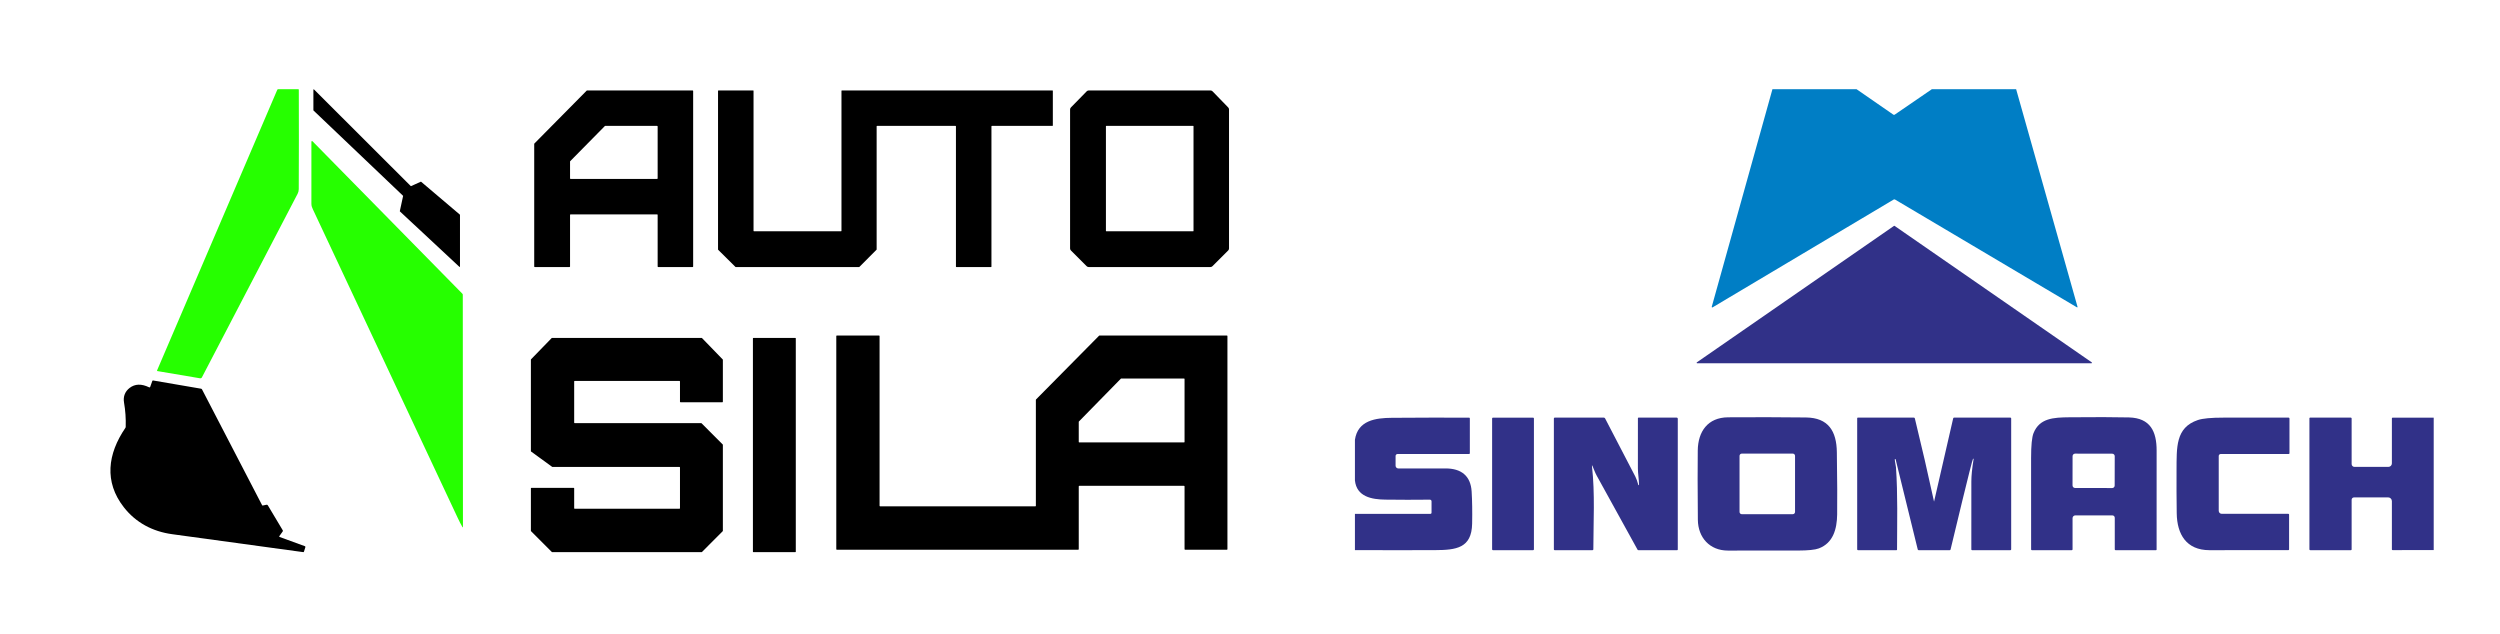 <?xml version="1.0" encoding="UTF-8"?> <svg xmlns="http://www.w3.org/2000/svg" width="268" height="68" viewBox="0 0 268 68" fill="none"><path d="M16.875 39.78C16.868 39.779 16.861 39.776 16.854 39.772C16.848 39.767 16.843 39.761 16.839 39.754C16.836 39.748 16.834 39.74 16.833 39.732C16.833 39.725 16.834 39.717 16.837 39.71L29.722 9.628C29.731 9.608 29.745 9.591 29.763 9.579C29.78 9.568 29.801 9.561 29.823 9.561H31.971C32.011 9.561 32.032 9.581 32.032 9.622C32.045 13.172 32.043 16.723 32.026 20.274C32.025 20.45 31.985 20.616 31.904 20.772C28.474 27.354 25.053 33.916 21.643 40.457C21.625 40.492 21.597 40.519 21.562 40.536C21.528 40.554 21.489 40.56 21.451 40.554L16.875 39.78Z" fill="#26FF00"></path><path d="M43.2 20.981L33.609 11.846C33.605 11.842 33.602 11.838 33.6 11.834C33.598 11.829 33.596 11.824 33.596 11.819V9.616C33.596 9.608 33.599 9.601 33.603 9.594C33.607 9.588 33.613 9.583 33.62 9.58C33.627 9.577 33.634 9.576 33.642 9.578C33.649 9.579 33.656 9.583 33.661 9.588L44.029 19.942C44.035 19.947 44.042 19.95 44.049 19.952C44.057 19.953 44.064 19.952 44.071 19.949L45.106 19.481C45.112 19.477 45.119 19.476 45.127 19.477C45.134 19.478 45.14 19.481 45.146 19.486L49.296 23.007C49.3 23.011 49.304 23.015 49.306 23.02C49.308 23.025 49.31 23.03 49.31 23.035V28.576C49.31 28.583 49.308 28.591 49.304 28.597C49.3 28.603 49.294 28.608 49.287 28.611C49.28 28.614 49.273 28.615 49.266 28.614C49.258 28.613 49.252 28.609 49.246 28.604L42.873 22.665C42.868 22.66 42.864 22.655 42.863 22.648C42.861 22.642 42.86 22.635 42.862 22.629L43.211 21.017C43.213 21.01 43.212 21.003 43.211 20.997C43.209 20.991 43.205 20.985 43.2 20.981Z" fill="black"></path><path d="M33.5 15.144L49.565 31.486C49.595 31.516 49.611 31.553 49.611 31.597L49.628 56.483C49.628 56.559 49.608 56.564 49.57 56.498C49.415 56.228 49.245 55.896 49.059 55.501C43.882 44.483 38.71 33.462 33.541 22.44C33.451 22.246 33.384 22.082 33.382 21.855C33.382 19.622 33.382 17.401 33.382 15.193C33.382 15.179 33.386 15.166 33.394 15.154C33.401 15.143 33.412 15.134 33.425 15.128C33.437 15.123 33.451 15.122 33.464 15.124C33.478 15.127 33.49 15.134 33.5 15.144Z" fill="#26FF00"></path><path d="M16.105 41.464L16.329 40.835C16.334 40.819 16.346 40.805 16.36 40.797C16.375 40.788 16.393 40.785 16.41 40.787L21.554 41.669C21.576 41.673 21.596 41.682 21.614 41.695C21.632 41.708 21.646 41.725 21.657 41.745L28.097 54.156C28.104 54.17 28.115 54.181 28.128 54.187C28.142 54.194 28.157 54.196 28.172 54.192L28.564 54.109C28.63 54.095 28.679 54.117 28.714 54.175L30.312 56.85C30.323 56.868 30.328 56.889 30.327 56.909C30.326 56.93 30.319 56.95 30.307 56.967L29.946 57.47C29.914 57.515 29.924 57.546 29.974 57.564L32.688 58.553C32.707 58.56 32.723 58.575 32.732 58.593C32.741 58.612 32.743 58.633 32.737 58.653L32.586 59.133C32.573 59.175 32.545 59.194 32.502 59.188C27.816 58.549 23.131 57.908 18.445 57.264C16.367 56.978 14.57 56.037 13.273 54.375C11.148 51.656 11.535 48.665 13.438 45.873C13.462 45.838 13.474 45.8 13.476 45.759C13.504 44.878 13.444 44.007 13.295 43.146C13.187 42.521 13.398 41.968 13.898 41.584C14.469 41.145 15.162 41.123 15.977 41.517C16.039 41.548 16.081 41.53 16.105 41.464Z" fill="black"></path><path d="M62.938 9.696H74.246C74.262 9.696 74.277 9.702 74.288 9.714C74.299 9.725 74.306 9.74 74.306 9.756V28.567C74.306 28.583 74.299 28.598 74.288 28.61C74.277 28.621 74.262 28.627 74.246 28.627H70.559C70.544 28.627 70.528 28.621 70.517 28.61C70.506 28.598 70.5 28.583 70.5 28.567V23.039C70.5 23.023 70.493 23.008 70.482 22.997C70.471 22.986 70.456 22.98 70.44 22.98H61.169C61.153 22.98 61.138 22.986 61.127 22.997C61.115 23.008 61.109 23.023 61.109 23.039V28.567C61.109 28.583 61.103 28.598 61.092 28.61C61.08 28.621 61.065 28.627 61.049 28.627H57.327C57.312 28.627 57.296 28.621 57.285 28.61C57.274 28.598 57.268 28.583 57.268 28.567V15.427C57.268 15.412 57.274 15.397 57.285 15.386L62.895 9.713C62.9 9.708 62.907 9.703 62.914 9.7C62.922 9.697 62.93 9.696 62.938 9.696ZM64.88 13.496C64.872 13.496 64.864 13.498 64.857 13.501C64.85 13.504 64.844 13.508 64.838 13.514L61.126 17.277C61.121 17.282 61.117 17.289 61.114 17.296C61.111 17.303 61.109 17.311 61.109 17.318V19.121C61.109 19.137 61.115 19.151 61.126 19.162C61.137 19.173 61.152 19.179 61.167 19.179H70.441C70.457 19.179 70.472 19.173 70.483 19.162C70.493 19.151 70.5 19.137 70.5 19.121V13.555C70.5 13.539 70.493 13.524 70.483 13.514C70.472 13.503 70.457 13.496 70.441 13.496H64.88Z" fill="black"></path><path d="M80.826 24.791H90.159C90.171 24.791 90.183 24.786 90.192 24.777C90.201 24.769 90.206 24.757 90.206 24.744V9.743C90.206 9.73 90.21 9.719 90.219 9.71C90.228 9.701 90.24 9.696 90.252 9.696H112.817C112.823 9.696 112.829 9.697 112.835 9.7C112.84 9.702 112.846 9.705 112.85 9.71C112.854 9.714 112.858 9.719 112.86 9.725C112.863 9.731 112.864 9.737 112.864 9.743V13.45C112.864 13.456 112.863 13.462 112.86 13.467C112.858 13.473 112.854 13.478 112.85 13.483C112.846 13.487 112.84 13.491 112.835 13.493C112.829 13.495 112.823 13.496 112.817 13.496H106.33C106.318 13.496 106.306 13.501 106.297 13.51C106.288 13.519 106.283 13.531 106.283 13.543V28.58C106.283 28.593 106.278 28.605 106.269 28.613C106.261 28.622 106.249 28.627 106.236 28.627H102.524C102.512 28.627 102.5 28.622 102.491 28.613C102.482 28.605 102.477 28.593 102.477 28.58V13.543C102.477 13.531 102.472 13.519 102.463 13.51C102.455 13.501 102.443 13.496 102.43 13.496H94.023C94.017 13.496 94.011 13.498 94.005 13.5C93.999 13.502 93.994 13.506 93.99 13.51C93.985 13.514 93.982 13.52 93.98 13.525C93.977 13.531 93.976 13.537 93.976 13.543V26.738C93.976 26.744 93.975 26.75 93.972 26.756C93.97 26.762 93.966 26.767 93.962 26.771L92.126 28.613C92.122 28.617 92.117 28.621 92.111 28.623C92.105 28.626 92.099 28.627 92.092 28.627H78.873C78.867 28.627 78.86 28.626 78.854 28.623C78.849 28.621 78.843 28.617 78.839 28.613L76.988 26.779C76.983 26.774 76.98 26.769 76.977 26.763C76.975 26.757 76.973 26.751 76.973 26.745V9.743C76.973 9.73 76.978 9.719 76.987 9.71C76.996 9.701 77.008 9.696 77.02 9.696H80.733C80.739 9.696 80.745 9.697 80.751 9.7C80.756 9.702 80.761 9.705 80.766 9.71C80.77 9.714 80.773 9.719 80.776 9.725C80.778 9.731 80.779 9.737 80.779 9.743V24.744C80.779 24.757 80.784 24.769 80.793 24.777C80.802 24.786 80.814 24.791 80.826 24.791Z" fill="black"></path><path d="M116.714 9.696H129.764C129.804 9.696 129.845 9.704 129.882 9.72C129.919 9.736 129.953 9.759 129.982 9.788L131.666 11.522C131.721 11.578 131.751 11.653 131.751 11.732V26.637C131.751 26.716 131.72 26.793 131.663 26.85L129.972 28.539C129.915 28.595 129.838 28.627 129.758 28.627H116.705C116.625 28.627 116.549 28.595 116.492 28.539L114.802 26.85C114.745 26.793 114.713 26.716 114.713 26.637V11.732C114.713 11.653 114.745 11.577 114.8 11.52L116.496 9.787C116.525 9.758 116.558 9.735 116.596 9.719C116.633 9.704 116.673 9.696 116.714 9.696ZM127.945 13.533C127.945 13.524 127.942 13.514 127.935 13.507C127.928 13.5 127.918 13.496 127.908 13.496H118.592C118.582 13.496 118.573 13.5 118.566 13.507C118.559 13.514 118.555 13.524 118.555 13.533V24.754C118.555 24.764 118.559 24.773 118.566 24.78C118.573 24.787 118.582 24.791 118.592 24.791H127.908C127.918 24.791 127.928 24.787 127.935 24.78C127.942 24.773 127.945 24.764 127.945 24.754V13.533Z" fill="black"></path><path d="M72.841 50.056H59.22C59.209 50.056 59.198 50.052 59.189 50.045L56.934 48.405C56.928 48.4 56.922 48.394 56.918 48.386C56.914 48.379 56.912 48.37 56.912 48.362V38.555C56.912 38.548 56.913 38.541 56.916 38.535C56.919 38.528 56.923 38.522 56.928 38.517L59.139 36.242C59.144 36.237 59.15 36.234 59.157 36.231C59.163 36.228 59.17 36.227 59.177 36.227H75.218C75.225 36.227 75.231 36.228 75.238 36.231C75.245 36.234 75.25 36.237 75.255 36.242L77.476 38.533C77.481 38.538 77.484 38.544 77.487 38.55C77.49 38.556 77.491 38.563 77.491 38.571V43.066C77.491 43.081 77.486 43.094 77.475 43.104C77.466 43.114 77.452 43.12 77.438 43.12H72.947C72.933 43.12 72.92 43.114 72.91 43.104C72.9 43.094 72.894 43.081 72.894 43.066V40.89C72.894 40.876 72.888 40.862 72.879 40.852C72.869 40.842 72.855 40.837 72.841 40.837H61.605C61.591 40.837 61.578 40.842 61.568 40.852C61.558 40.862 61.552 40.876 61.552 40.89V45.307C61.552 45.321 61.558 45.334 61.568 45.344C61.578 45.354 61.591 45.36 61.605 45.36H75.169C75.177 45.36 75.183 45.361 75.19 45.364C75.196 45.367 75.202 45.37 75.207 45.376L77.476 47.648C77.481 47.653 77.484 47.659 77.487 47.666C77.49 47.672 77.491 47.679 77.491 47.686V56.906C77.491 56.913 77.49 56.919 77.487 56.926C77.484 56.932 77.481 56.938 77.476 56.943L75.25 59.173C75.245 59.178 75.239 59.182 75.233 59.185C75.226 59.187 75.219 59.189 75.212 59.189H59.191C59.184 59.189 59.177 59.187 59.17 59.185C59.164 59.182 59.158 59.178 59.153 59.173L56.928 56.942C56.923 56.937 56.919 56.931 56.916 56.924C56.913 56.918 56.912 56.911 56.912 56.904V52.349C56.912 52.335 56.918 52.322 56.928 52.312C56.938 52.301 56.951 52.296 56.965 52.296H61.499C61.513 52.296 61.526 52.301 61.536 52.312C61.546 52.322 61.552 52.335 61.552 52.349V54.483C61.552 54.497 61.558 54.51 61.568 54.52C61.578 54.53 61.591 54.536 61.605 54.536H72.841C72.855 54.536 72.869 54.53 72.879 54.52C72.888 54.51 72.894 54.497 72.894 54.483V50.109C72.894 50.095 72.888 50.081 72.879 50.071C72.869 50.061 72.855 50.056 72.841 50.056Z" fill="black"></path><path d="M85.264 36.229H80.758C80.733 36.229 80.713 36.249 80.713 36.273V59.144C80.713 59.169 80.733 59.189 80.758 59.189H85.264C85.289 59.189 85.309 59.169 85.309 59.144V36.273C85.309 36.249 85.289 36.229 85.264 36.229Z" fill="black"></path><path d="M115.642 52.139V58.872C115.642 58.887 115.636 58.902 115.625 58.913C115.614 58.924 115.599 58.93 115.583 58.93H89.708C89.692 58.93 89.678 58.924 89.667 58.913C89.656 58.902 89.65 58.887 89.65 58.872V36.027C89.65 36.012 89.656 35.997 89.667 35.986C89.678 35.975 89.692 35.968 89.708 35.968H94.231C94.247 35.968 94.261 35.975 94.272 35.986C94.283 35.997 94.29 36.012 94.29 36.027V54.219C94.29 54.234 94.296 54.249 94.307 54.26C94.318 54.271 94.332 54.278 94.348 54.278H110.986C110.994 54.278 111.002 54.276 111.009 54.273C111.016 54.27 111.022 54.266 111.028 54.26C111.033 54.255 111.038 54.248 111.04 54.241C111.043 54.234 111.045 54.227 111.045 54.219V42.863C111.045 42.847 111.051 42.833 111.062 42.822L117.823 35.986C117.834 35.975 117.848 35.968 117.864 35.968H131.523C131.538 35.968 131.553 35.975 131.564 35.986C131.575 35.997 131.581 36.012 131.581 36.027V58.872C131.581 58.887 131.575 58.902 131.564 58.913C131.553 58.924 131.538 58.93 131.523 58.93H127.042C127.027 58.93 127.012 58.924 127.001 58.913C126.99 58.902 126.984 58.887 126.984 58.872V52.139C126.984 52.123 126.978 52.109 126.967 52.098C126.956 52.087 126.941 52.081 126.926 52.081H115.7C115.685 52.081 115.67 52.087 115.659 52.098C115.648 52.109 115.642 52.123 115.642 52.139ZM120.194 40.578C120.187 40.578 120.18 40.579 120.174 40.582C120.167 40.585 120.161 40.589 120.156 40.594L115.657 45.186C115.652 45.191 115.649 45.197 115.646 45.203C115.643 45.21 115.642 45.217 115.642 45.224V47.374C115.642 47.389 115.648 47.402 115.658 47.412C115.668 47.422 115.681 47.428 115.695 47.428H126.931C126.945 47.428 126.958 47.422 126.968 47.412C126.978 47.402 126.984 47.389 126.984 47.374V40.632C126.984 40.617 126.978 40.604 126.968 40.594C126.958 40.584 126.945 40.578 126.931 40.578H120.194Z" fill="black"></path><g clip-path="url(#clip0_945_387)"><path d="M190.006 9.561H199.02L202.964 12.289C203.014 12.324 203.064 12.324 203.115 12.289L207.097 9.561H216.129L222.712 32.895C222.715 32.903 222.714 32.913 222.711 32.921C222.708 32.929 222.703 32.937 222.696 32.942C222.688 32.948 222.68 32.951 222.671 32.951C222.662 32.952 222.653 32.95 222.645 32.945L203.15 21.391C203.127 21.378 203.101 21.371 203.075 21.371C203.048 21.371 203.023 21.378 203.001 21.391L183.589 32.95C183.578 32.956 183.566 32.959 183.554 32.959C183.542 32.958 183.53 32.954 183.52 32.946C183.511 32.939 183.504 32.929 183.5 32.918C183.496 32.906 183.496 32.894 183.5 32.883L190.006 9.561Z" fill="#007EC5"></path><path d="M181.903 38.843L203.036 24.215C203.045 24.208 203.056 24.205 203.068 24.205C203.079 24.205 203.09 24.208 203.099 24.215L224.232 38.843C224.242 38.85 224.249 38.86 224.253 38.871C224.257 38.882 224.257 38.894 224.253 38.905C224.25 38.916 224.243 38.926 224.233 38.933C224.224 38.94 224.212 38.944 224.201 38.944H181.935C181.923 38.944 181.911 38.94 181.902 38.933C181.892 38.926 181.885 38.916 181.882 38.905C181.878 38.894 181.878 38.882 181.882 38.871C181.886 38.86 181.893 38.85 181.903 38.843Z" fill="#313188"></path><path d="M185.221 59.021C183.282 59.018 182.027 57.624 182.01 55.718C181.981 52.435 181.978 49.96 182 48.291C182.025 46.262 183.069 44.752 185.255 44.735C188.035 44.715 190.817 44.721 193.601 44.753C196.001 44.782 196.88 46.22 196.91 48.469C196.953 51.535 196.965 53.763 196.943 55.153C196.922 56.707 196.516 58.216 194.972 58.791C194.577 58.939 193.842 59.014 192.767 59.018C190.253 59.026 187.738 59.027 185.221 59.021ZM192.428 48.868C192.428 48.804 192.403 48.742 192.357 48.697C192.312 48.652 192.251 48.626 192.187 48.626H186.72C186.656 48.626 186.594 48.652 186.549 48.697C186.504 48.742 186.478 48.804 186.478 48.868V54.88C186.478 54.944 186.504 55.005 186.549 55.051C186.594 55.096 186.656 55.121 186.72 55.121H192.187C192.251 55.121 192.312 55.096 192.357 55.051C192.403 55.005 192.428 54.944 192.428 54.88V48.868Z" fill="#313188"></path><path d="M226.446 55.249H222.476C222.397 55.249 222.321 55.28 222.265 55.336C222.209 55.392 222.178 55.468 222.178 55.547V58.895C222.178 58.918 222.169 58.939 222.153 58.955C222.137 58.97 222.116 58.979 222.094 58.979H217.822C217.765 58.979 217.736 58.951 217.736 58.894C217.737 55.627 217.736 52.362 217.733 49.099C217.732 47.753 217.82 46.861 217.998 46.421C218.643 44.829 220.128 44.75 221.816 44.733C224.562 44.706 226.696 44.711 228.218 44.748C230.538 44.807 231.193 46.281 231.19 48.301C231.184 51.842 231.183 55.381 231.188 58.917C231.188 58.934 231.181 58.949 231.17 58.961C231.158 58.973 231.142 58.979 231.126 58.979H226.787C226.764 58.979 226.743 58.97 226.727 58.955C226.712 58.939 226.703 58.918 226.703 58.895V55.505C226.703 55.437 226.676 55.372 226.628 55.324C226.58 55.276 226.514 55.249 226.446 55.249ZM226.699 48.905C226.699 48.87 226.692 48.835 226.679 48.802C226.665 48.77 226.646 48.74 226.621 48.715C226.596 48.69 226.566 48.67 226.534 48.657C226.501 48.643 226.466 48.636 226.431 48.636L222.449 48.629C222.414 48.629 222.379 48.636 222.346 48.65C222.314 48.663 222.284 48.683 222.259 48.708C222.234 48.733 222.214 48.762 222.201 48.795C222.187 48.827 222.18 48.862 222.18 48.897L222.175 52.042C222.175 52.078 222.182 52.113 222.195 52.145C222.208 52.178 222.228 52.207 222.253 52.232C222.278 52.257 222.307 52.277 222.34 52.291C222.372 52.304 222.407 52.311 222.443 52.311L226.425 52.318C226.46 52.318 226.495 52.311 226.527 52.298C226.56 52.285 226.59 52.265 226.615 52.24C226.639 52.215 226.659 52.185 226.673 52.153C226.686 52.12 226.693 52.086 226.693 52.05L226.699 48.905Z" fill="#313188"></path><path d="M145.248 58.971V55.088L153.325 55.086C153.415 55.086 153.461 55.041 153.461 54.95V53.738C153.461 53.715 153.456 53.692 153.447 53.671C153.438 53.65 153.425 53.63 153.409 53.614C153.393 53.598 153.373 53.585 153.352 53.577C153.33 53.568 153.308 53.563 153.285 53.564C151.653 53.583 150.06 53.582 148.505 53.56C147.056 53.542 145.432 53.257 145.248 51.502V47.147C145.553 45.058 147.472 44.803 149.198 44.79C151.959 44.769 154.721 44.763 157.483 44.772C157.539 44.773 157.567 44.801 157.567 44.857V48.584C157.567 48.64 157.539 48.668 157.483 48.668H149.82C149.763 48.668 149.709 48.691 149.669 48.731C149.628 48.771 149.606 48.826 149.606 48.883V49.924C149.606 50.001 149.636 50.076 149.691 50.131C149.746 50.186 149.82 50.217 149.897 50.217C151.589 50.221 153.28 50.221 154.969 50.217C156.637 50.216 157.657 51.002 157.76 52.69C157.82 53.701 157.838 54.849 157.813 56.136C157.763 58.765 156.105 58.964 153.829 58.974C150.969 58.985 148.108 58.984 145.248 58.971Z" fill="#313188"></path><path d="M164.351 44.772H160.041C159.993 44.772 159.955 44.81 159.955 44.857V58.894C159.955 58.941 159.993 58.979 160.041 58.979H164.351C164.399 58.979 164.437 58.941 164.437 58.894V44.857C164.437 44.81 164.399 44.772 164.351 44.772Z" fill="#313188"></path><path d="M175.703 51.971C175.696 51.396 175.582 50.732 175.582 50.247C175.585 48.442 175.585 46.637 175.584 44.832C175.584 44.816 175.59 44.8 175.602 44.788C175.613 44.776 175.628 44.77 175.644 44.77H179.752C179.78 44.77 179.807 44.781 179.827 44.801C179.847 44.821 179.858 44.848 179.858 44.876V58.91C179.858 58.929 179.851 58.946 179.838 58.959C179.826 58.972 179.809 58.979 179.791 58.979H175.639C175.596 58.979 175.563 58.96 175.542 58.922C174.076 56.27 172.615 53.62 171.158 50.972C171 50.688 170.871 50.316 170.729 49.989C170.666 49.846 170.644 49.852 170.662 50.008C170.992 52.898 170.811 55.981 170.806 58.892C170.806 58.915 170.797 58.937 170.78 58.954C170.764 58.97 170.742 58.979 170.719 58.979H166.659C166.603 58.979 166.575 58.951 166.575 58.895V44.854C166.575 44.832 166.584 44.81 166.6 44.794C166.616 44.779 166.637 44.77 166.659 44.77H171.934C171.96 44.77 171.987 44.777 172.01 44.791C172.033 44.805 172.052 44.825 172.064 44.849C173.135 46.929 174.215 49.008 175.306 51.086C175.42 51.305 175.527 51.604 175.628 51.983C175.63 51.992 175.636 51.999 175.644 52.004C175.652 52.009 175.661 52.011 175.67 52.01C175.68 52.008 175.688 52.004 175.694 51.996C175.7 51.989 175.703 51.98 175.703 51.971Z" fill="#313188"></path><path d="M203.121 49.26C203.136 49.533 203.232 49.88 203.249 50.105C203.45 53.031 203.369 55.986 203.363 58.92C203.363 58.936 203.356 58.951 203.345 58.962C203.334 58.973 203.319 58.979 203.304 58.979H199.196C199.126 58.979 199.09 58.944 199.09 58.875V44.839C199.09 44.83 199.092 44.821 199.096 44.812C199.099 44.804 199.104 44.797 199.11 44.79C199.117 44.784 199.124 44.779 199.133 44.775C199.141 44.772 199.15 44.77 199.159 44.77H205.164C205.222 44.77 205.258 44.798 205.272 44.854C205.994 47.807 206.678 50.768 207.321 53.738C207.327 53.764 207.333 53.764 207.34 53.738L209.381 44.847C209.393 44.796 209.425 44.77 209.477 44.77H215.515C215.538 44.77 215.559 44.779 215.575 44.794C215.59 44.81 215.599 44.832 215.599 44.854V58.895C215.599 58.918 215.59 58.939 215.575 58.955C215.559 58.97 215.538 58.979 215.515 58.979H211.411C211.355 58.979 211.327 58.951 211.327 58.895C211.323 56.462 211.323 54.032 211.329 51.604C211.33 50.997 211.41 50.203 211.568 49.223C211.576 49.176 211.557 49.159 211.511 49.173C211.419 49.2 209.311 58.037 209.1 58.909C209.095 58.929 209.083 58.947 209.067 58.96C209.051 58.972 209.031 58.979 209.011 58.979H205.677C205.655 58.979 205.635 58.972 205.618 58.958C205.601 58.945 205.588 58.926 205.583 58.905L203.212 49.246C203.211 49.241 203.209 49.235 203.206 49.23C203.203 49.224 203.199 49.22 203.194 49.217C203.189 49.213 203.183 49.21 203.178 49.209C203.172 49.207 203.166 49.207 203.16 49.208C203.154 49.209 203.148 49.211 203.143 49.214C203.138 49.217 203.133 49.221 203.13 49.226C203.126 49.231 203.124 49.236 203.122 49.242C203.121 49.248 203.12 49.254 203.121 49.26Z" fill="#313188"></path><path d="M236.846 58.979C234.382 58.972 233.378 57.286 233.345 55.027C233.323 53.511 233.316 51.993 233.325 50.475C233.342 47.962 233.197 45.845 235.611 45.028C236.124 44.855 237.037 44.769 238.35 44.77C240.686 44.771 243.017 44.771 245.344 44.77C245.367 44.77 245.39 44.779 245.406 44.796C245.423 44.813 245.432 44.835 245.432 44.859V48.584C245.432 48.64 245.404 48.668 245.349 48.668H238.063C238.006 48.668 237.951 48.691 237.911 48.731C237.871 48.771 237.848 48.826 237.848 48.883V54.761C237.848 54.846 237.882 54.927 237.942 54.987C238.001 55.047 238.082 55.081 238.167 55.081H245.307C245.329 55.081 245.35 55.09 245.366 55.106C245.382 55.121 245.391 55.143 245.391 55.165V58.892C245.391 58.946 245.364 58.973 245.31 58.974C242.485 58.985 239.664 58.987 236.846 58.979Z" fill="#313188"></path><path d="M260.894 44.775V58.966L256.491 58.972C256.437 58.972 256.41 58.946 256.41 58.894V53.723C256.41 53.616 256.368 53.513 256.292 53.437C256.216 53.361 256.114 53.319 256.006 53.319L252.344 53.324C252.278 53.324 252.215 53.35 252.168 53.397C252.121 53.444 252.095 53.508 252.095 53.574V58.895C252.095 58.951 252.067 58.979 252.011 58.979H247.675C247.605 58.979 247.569 58.944 247.569 58.874V44.839C247.569 44.821 247.576 44.803 247.589 44.79C247.602 44.777 247.619 44.77 247.636 44.77H252.011C252.033 44.77 252.054 44.779 252.07 44.794C252.086 44.81 252.095 44.832 252.095 44.854V49.748C252.095 49.828 252.127 49.906 252.183 49.962C252.24 50.019 252.318 50.051 252.398 50.051H256.033C256.133 50.051 256.229 50.011 256.3 49.941C256.371 49.87 256.41 49.774 256.41 49.674V44.857C256.41 44.846 256.413 44.835 256.417 44.824C256.421 44.814 256.427 44.805 256.435 44.797C256.443 44.789 256.453 44.782 256.463 44.778C256.474 44.774 256.485 44.772 256.496 44.772L260.894 44.775Z" fill="#313188"></path></g><defs><clipPath id="clip0_945_387"><rect width="115.646" height="49.627" fill="white" transform="translate(145.248 9.561)"></rect></clipPath></defs></svg> 